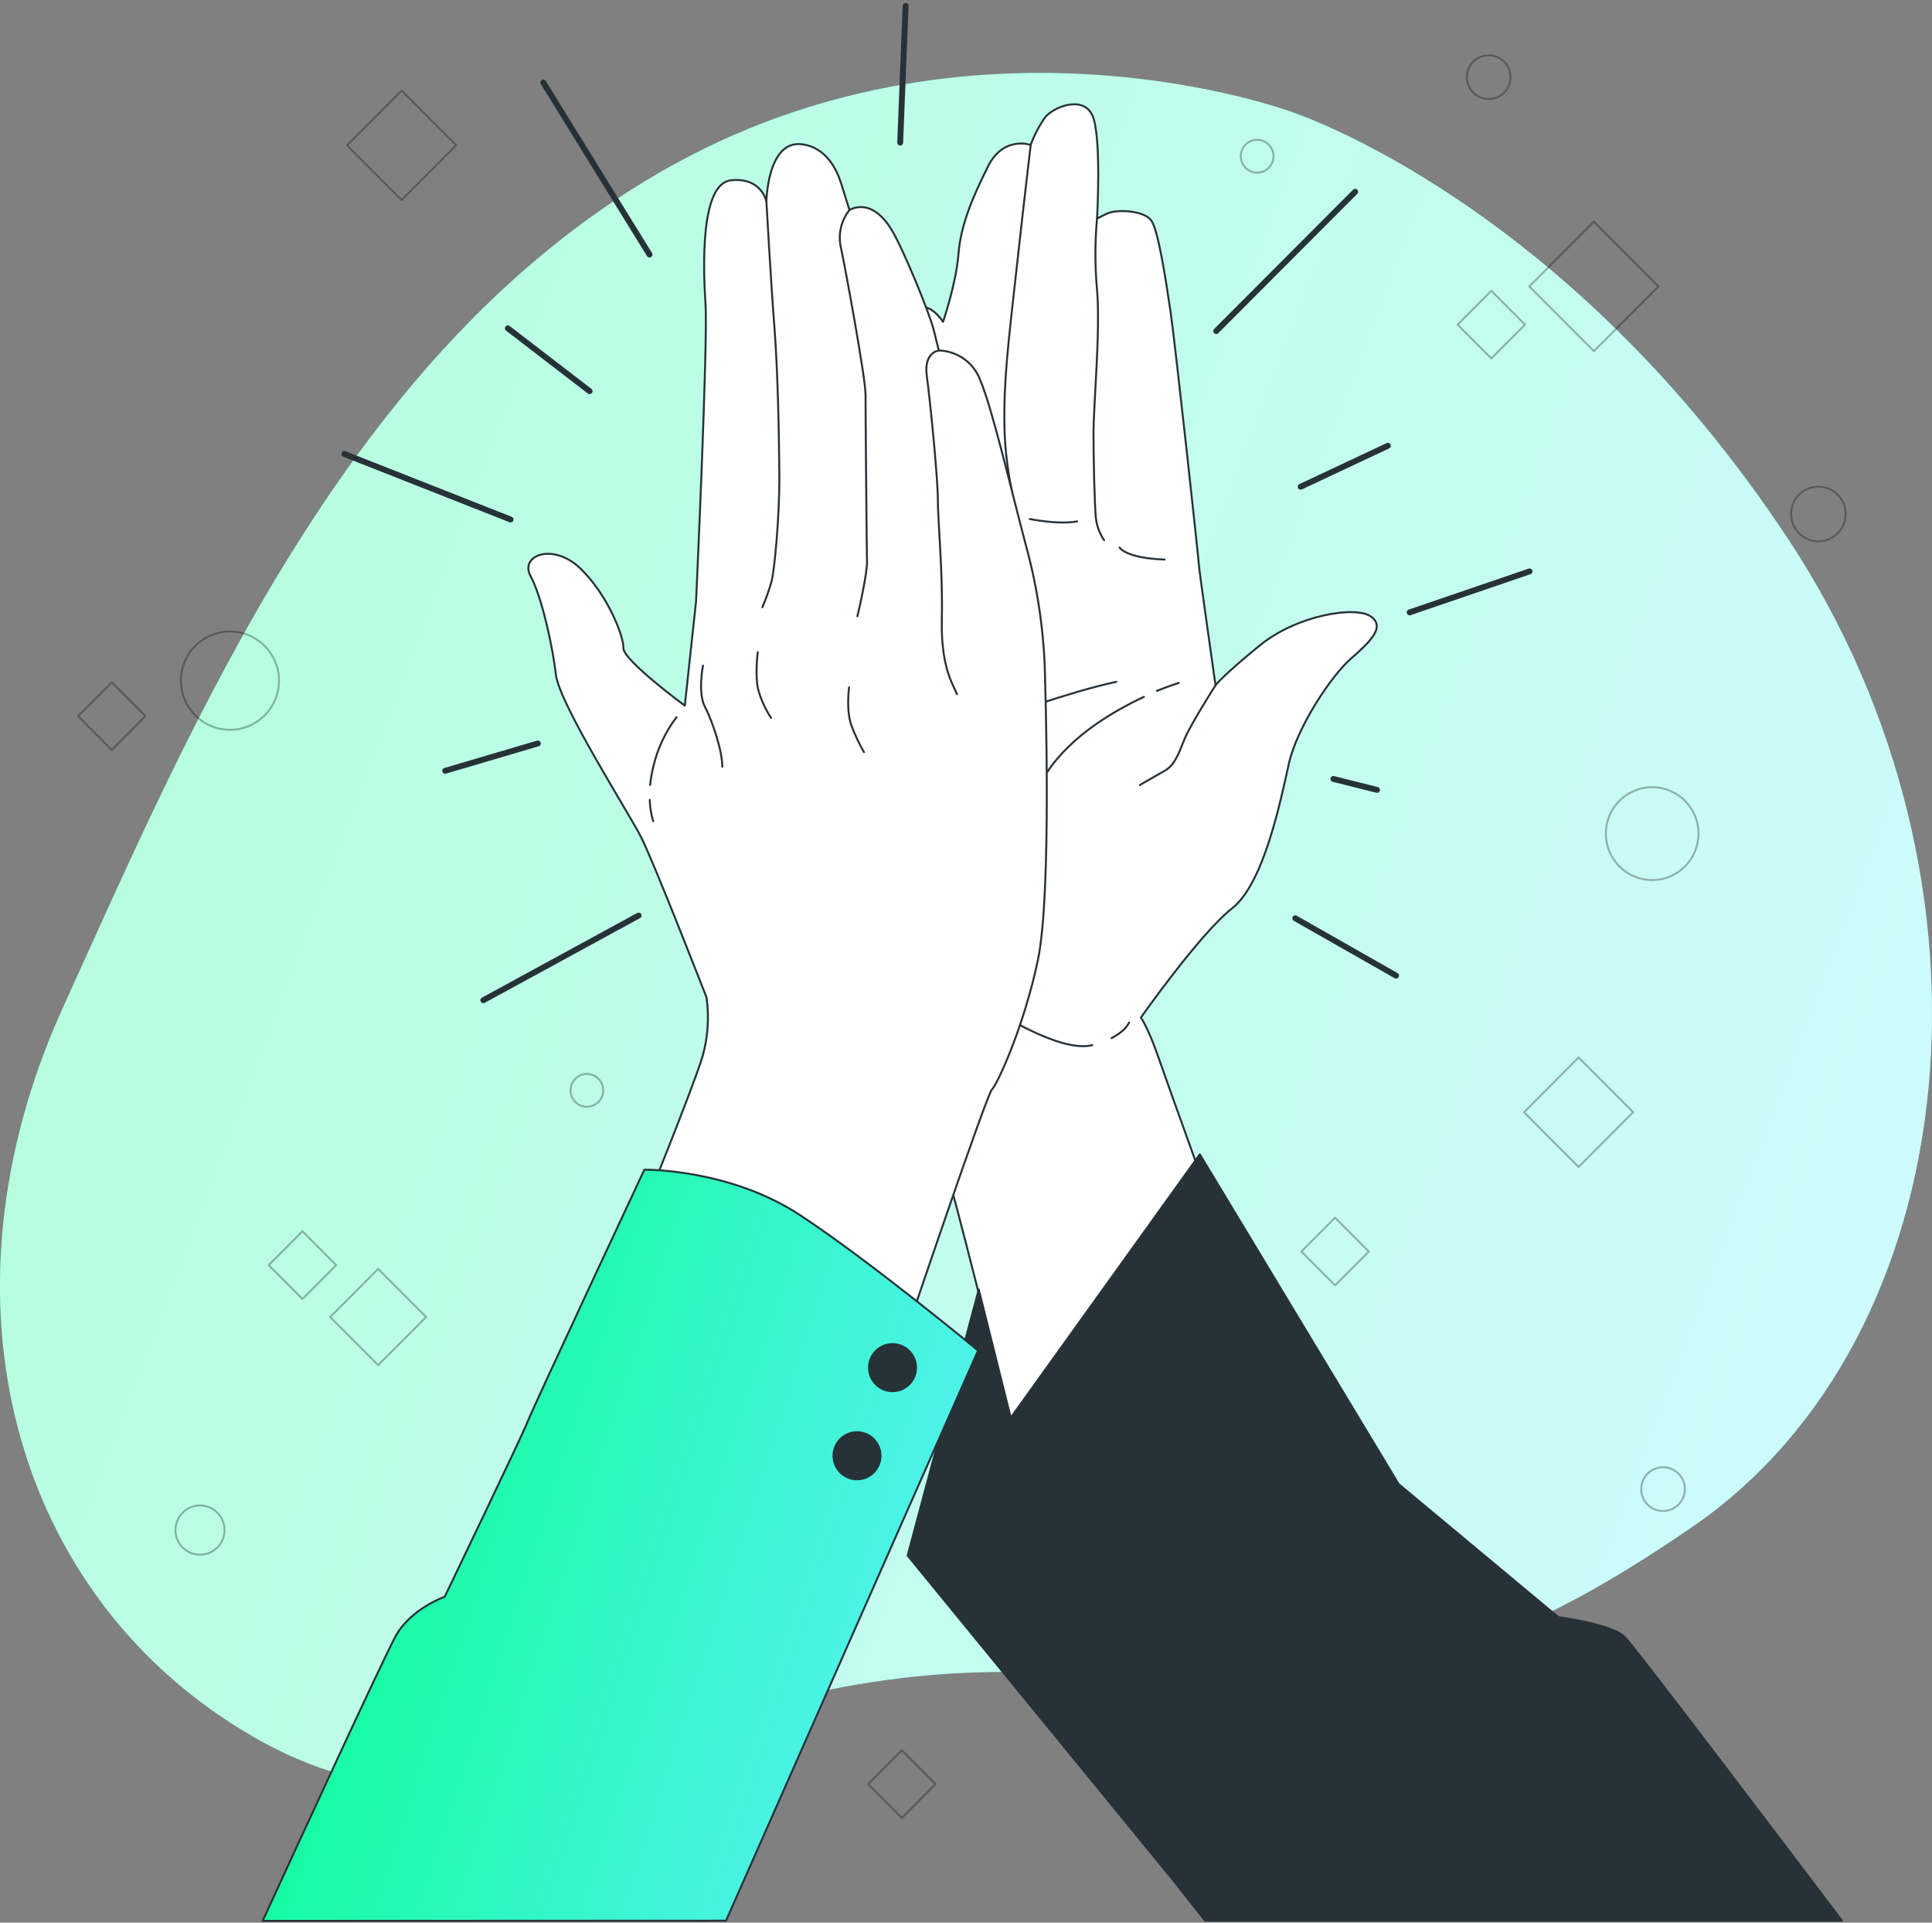 <svg width="402" height="400" viewBox="0 0 402 400" fill="none" xmlns="http://www.w3.org/2000/svg">
<rect x="0" y="0" width="402" height="400" fill="#808080" stroke="none"/>
<g clip-path="url(#clip0_1357_4739)">
<path d="M268.719 23.288C268.719 23.288 201.995 -1.625 137.266 35.882C72.538 73.39 40.589 149.056 13.09 209.644C-14.41 270.231 2.629 332.444 52.747 361.342C102.865 390.24 136.202 348.998 205.994 347.856C275.787 346.714 294.697 357.124 352.132 317.649C409.568 278.175 418.873 183.355 372.298 112.515C325.722 41.675 268.719 23.288 268.719 23.288Z" fill="url(#paint0_linear_1357_4739)"/>
<path opacity="0.7" d="M268.719 23.288C268.719 23.288 201.995 -1.625 137.266 35.882C72.538 73.39 40.589 149.056 13.09 209.644C-14.41 270.231 2.629 332.444 52.747 361.342C102.865 390.24 136.202 348.998 205.994 347.856C275.787 346.714 294.697 357.124 352.132 317.649C409.568 278.175 418.873 183.355 372.298 112.515C325.722 41.675 268.719 23.288 268.719 23.288Z" fill="white"/>
<g opacity="0.3">
<path d="M328.464 220.006L317.109 231.387L328.464 242.768L339.818 231.387L328.464 220.006Z" stroke="black" stroke-width="0.407" stroke-linecap="round" stroke-linejoin="round"/>
<path d="M83.567 18.851L72.213 30.232L83.567 41.613L94.921 30.232L83.567 18.851Z" stroke="black" stroke-width="0.407" stroke-linecap="round" stroke-linejoin="round"/>
<path d="M62.939 256.172L55.918 263.209L62.939 270.246L69.959 263.209L62.939 256.172Z" stroke="black" stroke-width="0.407" stroke-linecap="round" stroke-linejoin="round"/>
<path d="M23.255 141.955L16.234 148.992L23.255 156.029L30.276 148.992L23.255 141.955Z" stroke="black" stroke-width="0.407" stroke-linecap="round" stroke-linejoin="round"/>
<path d="M310.306 60.497L303.285 67.534L310.306 74.571L317.327 67.534L310.306 60.497Z" stroke="black" stroke-width="0.407" stroke-linecap="round" stroke-linejoin="round"/>
<path d="M78.681 263.996L68.697 274.004L78.681 284.012L88.666 274.004L78.681 263.996Z" stroke="black" stroke-width="0.407" stroke-linecap="round" stroke-linejoin="round"/>
<path d="M277.798 253.334L270.777 260.372L277.798 267.409L284.819 260.372L277.798 253.334Z" stroke="black" stroke-width="0.407" stroke-linecap="round" stroke-linejoin="round"/>
<path d="M331.653 46.123L318.217 59.591L331.653 73.058L345.088 59.591L331.653 46.123Z" stroke="black" stroke-width="0.407" stroke-linecap="round" stroke-linejoin="round"/>
<path d="M187.661 364.138L180.641 371.175L187.661 378.212L194.682 371.175L187.661 364.138Z" stroke="black" stroke-width="0.407" stroke-linecap="round" stroke-linejoin="round"/>
<path d="M47.85 151.832C53.485 151.832 58.053 147.253 58.053 141.605C58.053 135.956 53.485 131.377 47.85 131.377C42.215 131.377 37.647 135.956 37.647 141.605C37.647 147.253 42.215 151.832 47.85 151.832Z" stroke="black" stroke-width="0.407" stroke-linecap="round" stroke-linejoin="round"/>
<path d="M343.778 183.088C349.101 183.088 353.416 178.763 353.416 173.428C353.416 168.093 349.101 163.768 343.778 163.768C338.456 163.768 334.141 168.093 334.141 173.428C334.141 178.763 338.456 183.088 343.778 183.088Z" stroke="black" stroke-width="0.407" stroke-linecap="round" stroke-linejoin="round"/>
<path d="M378.359 112.623C381.491 112.623 384.03 110.078 384.03 106.939C384.03 103.799 381.491 101.254 378.359 101.254C375.227 101.254 372.688 103.799 372.688 106.939C372.688 110.078 375.227 112.623 378.359 112.623Z" stroke="black" stroke-width="0.407" stroke-linecap="round" stroke-linejoin="round"/>
<path d="M264.985 32.507C264.986 31.83 264.788 31.169 264.414 30.605C264.04 30.042 263.507 29.603 262.884 29.343C262.261 29.083 261.574 29.015 260.912 29.147C260.25 29.278 259.642 29.604 259.165 30.082C258.687 30.561 258.362 31.17 258.231 31.834C258.1 32.498 258.168 33.185 258.427 33.81C258.686 34.435 259.125 34.969 259.686 35.344C260.248 35.718 260.909 35.918 261.584 35.916C262.486 35.916 263.351 35.557 263.989 34.918C264.626 34.278 264.985 33.411 264.985 32.507Z" stroke="black" stroke-width="0.407" stroke-linecap="round" stroke-linejoin="round"/>
<path d="M122.116 230.249C123.994 230.249 125.517 228.722 125.517 226.839C125.517 224.957 123.994 223.43 122.116 223.43C120.238 223.43 118.715 224.957 118.715 226.839C118.715 228.722 120.238 230.249 122.116 230.249Z" stroke="black" stroke-width="0.407" stroke-linecap="round" stroke-linejoin="round"/>
<path d="M41.612 323.443C44.431 323.443 46.717 321.152 46.717 318.325C46.717 315.499 44.431 313.208 41.612 313.208C38.792 313.208 36.506 315.499 36.506 318.325C36.506 321.152 38.792 323.443 41.612 323.443Z" stroke="black" stroke-width="0.407" stroke-linecap="round" stroke-linejoin="round"/>
<path d="M350.579 309.807C350.579 308.906 350.312 308.026 349.813 307.277C349.314 306.529 348.604 305.945 347.774 305.601C346.944 305.257 346.03 305.167 345.15 305.344C344.269 305.52 343.46 305.954 342.825 306.592C342.19 307.229 341.759 308.041 341.584 308.924C341.41 309.807 341.501 310.722 341.846 311.554C342.191 312.385 342.774 313.096 343.522 313.595C344.27 314.094 345.148 314.359 346.047 314.358C346.643 314.358 347.233 314.24 347.783 314.011C348.333 313.782 348.833 313.447 349.254 313.024C349.675 312.601 350.009 312.1 350.236 311.548C350.463 310.995 350.58 310.404 350.579 309.807Z" stroke="black" stroke-width="0.407" stroke-linecap="round" stroke-linejoin="round"/>
<path d="M314.299 16.062C314.301 15.162 314.036 14.281 313.538 13.531C313.04 12.782 312.332 12.197 311.502 11.851C310.673 11.506 309.76 11.415 308.878 11.589C307.997 11.764 307.187 12.197 306.552 12.833C305.916 13.469 305.482 14.28 305.307 15.163C305.131 16.046 305.22 16.961 305.564 17.793C305.907 18.625 306.489 19.337 307.236 19.837C307.983 20.337 308.861 20.605 309.759 20.605C310.355 20.606 310.945 20.489 311.496 20.261C312.047 20.033 312.547 19.699 312.969 19.277C313.391 18.855 313.725 18.354 313.954 17.802C314.182 17.251 314.299 16.659 314.299 16.062Z" stroke="black" stroke-width="0.407" stroke-linecap="round" stroke-linejoin="round"/>
</g>
<path d="M132.883 190.473L100.568 208.094" stroke="#263238" stroke-width="1.222" stroke-linecap="round" stroke-linejoin="round"/>
<path d="M71.654 94.445L106.239 108.081" stroke="#263238" stroke-width="1.222" stroke-linecap="round" stroke-linejoin="round"/>
<path d="M113.039 17.162L135.15 52.961" stroke="#263238" stroke-width="1.222" stroke-linecap="round" stroke-linejoin="round"/>
<path d="M188.436 1.25L187.305 29.664" stroke="#263238" stroke-width="1.222" stroke-linecap="round" stroke-linejoin="round"/>
<path d="M253.068 68.872L281.982 39.891" stroke="#263238" stroke-width="1.222" stroke-linecap="round" stroke-linejoin="round"/>
<path d="M293.312 127.402L318.259 118.875" stroke="#263238" stroke-width="1.222" stroke-linecap="round" stroke-linejoin="round"/>
<path d="M269.506 191.04L290.486 202.975" stroke="#263238" stroke-width="1.222" stroke-linecap="round" stroke-linejoin="round"/>
<path d="M105.674 68.306L122.679 81.375" stroke="#263238" stroke-width="1.222" stroke-linecap="round" stroke-linejoin="round"/>
<path d="M288.781 92.736L270.637 101.263" stroke="#263238" stroke-width="1.222" stroke-linecap="round" stroke-linejoin="round"/>
<path d="M111.912 154.674L92.637 160.358" stroke="#263238" stroke-width="1.222" stroke-linecap="round" stroke-linejoin="round"/>
<path d="M277.449 162.059L286.513 164.334" stroke="#263238" stroke-width="1.222" stroke-linecap="round" stroke-linejoin="round"/>
<path d="M285.206 128.235C281.997 126.01 269.922 127.985 262.28 134.162C254.638 140.338 252.917 142.563 252.917 142.563C252.917 142.563 249.466 118.35 249.466 117.608C249.466 116.866 244.535 71.407 243.545 64.739C242.556 58.071 241.051 48.185 239.604 45.96C238.157 43.734 232.211 43.459 230.24 44.485L228.27 45.468C228.27 45.468 229.251 28.173 227.28 23.972C225.309 19.771 219.147 22.247 217.418 24.472C216.189 26.226 215.196 28.134 214.466 30.148C214.466 30.148 208.794 28.173 205.593 34.599C202.391 41.026 199.922 46.702 199.431 52.878C198.941 59.054 196.221 66.964 196.221 66.964C196.221 66.964 193.02 61.772 189.569 64.739C186.118 67.706 182.176 79.317 181.187 87.719C180.197 96.12 179.216 118.35 179.216 118.35C179.216 118.35 177.245 128.477 176.256 136.637C175.266 144.797 176.014 178.638 179.707 192.715C183.399 206.793 188.338 215.695 188.338 215.695C188.338 215.695 196.961 244.101 198.192 248.06C199.423 252.02 212.986 305.872 212.986 305.872L253.408 254.445C253.408 254.445 243.304 226.531 241.084 220.105C238.864 213.678 237.383 211.703 237.383 211.703C237.383 211.703 249.707 194.199 256.368 188.973C263.029 183.747 266.471 166.468 268.193 158.833C269.914 151.198 277.065 140.555 281.015 137.096C284.965 133.637 288.408 130.461 285.206 128.235ZM194.001 116.375C193.269 116.375 193.51 106.739 193.51 95.129C193.51 83.518 195.481 78.325 195.481 78.325C194.5 83.518 196.471 109.206 196.471 110.94C196.471 112.674 194.741 116.375 194.001 116.375Z" fill="white" stroke="#263238" stroke-width="0.407" stroke-linecap="round" stroke-linejoin="round"/>
<path d="M231.281 215.962C234.366 214.395 234.923 212.728 234.923 212.728" stroke="#263238" stroke-width="0.407" stroke-linecap="round" stroke-linejoin="round"/>
<path d="M207.066 210.269C207.066 210.269 220.629 219.163 227.282 217.429" stroke="#263238" stroke-width="0.407" stroke-linecap="round" stroke-linejoin="round"/>
<path d="M252.917 142.564C252.917 142.564 247.737 150.715 246.506 153.683C245.275 156.65 244.535 159.117 242.348 160.351C240.161 161.584 237.176 163.318 237.176 163.318" stroke="#263238" stroke-width="0.407" stroke-linecap="round" stroke-linejoin="round"/>
<path d="M238.023 144.98C231.753 147.897 222.93 153.049 217.916 160.6" stroke="#263238" stroke-width="0.407" stroke-linecap="round" stroke-linejoin="round"/>
<path d="M245.272 142.072C245.272 142.072 243.459 142.63 240.715 143.739" stroke="#263238" stroke-width="0.407" stroke-linecap="round" stroke-linejoin="round"/>
<path d="M215.204 163.81C215.204 163.81 210.764 171.961 208.793 178.388" stroke="#263238" stroke-width="0.407" stroke-linecap="round" stroke-linejoin="round"/>
<path d="M214.465 30.148C214.465 30.148 213.226 40.526 211.505 56.071C209.783 71.615 208.794 79.292 209.01 89.177C209.226 99.063 211.995 107.748 211.762 108.965" stroke="#263238" stroke-width="0.407" stroke-linecap="round" stroke-linejoin="round"/>
<path d="M228.267 45.468C227.816 50.401 227.816 55.364 228.267 60.296C228.999 68.69 227.527 84.26 227.527 90.186C227.527 96.112 227.768 105.014 228.018 107.69C228.194 109.373 228.785 110.986 229.739 112.382" stroke="#263238" stroke-width="0.407" stroke-linecap="round" stroke-linejoin="round"/>
<path d="M232.951 113.907C232.951 113.907 234.182 116.124 242.314 116.408" stroke="#263238" stroke-width="0.407" stroke-linecap="round" stroke-linejoin="round"/>
<path d="M214.258 107.973C214.258 107.973 220.17 109.206 224.12 108.473" stroke="#263238" stroke-width="0.407" stroke-linecap="round" stroke-linejoin="round"/>
<path d="M192.77 118.35C192.77 118.35 192.77 120.85 185.627 123.042" stroke="#263238" stroke-width="0.407" stroke-linecap="round" stroke-linejoin="round"/>
<path d="M206.824 111.682C207.564 111.19 210.516 110.198 211.256 106.739" stroke="#263238" stroke-width="0.407" stroke-linecap="round" stroke-linejoin="round"/>
<path d="M207.25 149.523C207.25 149.523 222.576 143.897 232.28 141.846" stroke="#263238" stroke-width="0.407" stroke-linecap="round" stroke-linejoin="round"/>
<path d="M250.757 399.592H383.257C374.002 387.347 340.232 342.73 338.029 340.521C335.476 337.962 324.233 336.429 324.233 336.429L291.029 308.773L249.651 240.158L210.31 294.953L203.657 268.281L188.855 323.626C188.855 323.626 242.499 389.173 244.57 391.732C244.936 392.223 247.247 395.166 250.757 399.592Z" fill="#263238" stroke="#263238" stroke-width="0.407" stroke-linecap="round" stroke-linejoin="round"/>
<path d="M147.008 207.502C147.008 207.502 136.04 179.346 133.395 174.162C130.751 168.977 116.398 146.464 115.675 140.363C114.951 134.262 112.706 124.093 110.395 119.842C108.083 115.591 114.968 112.807 120.656 118.175C126.344 123.543 129.803 132.345 129.72 134.845C129.637 137.346 142.493 146.806 142.493 146.806L144.829 125.135C144.829 125.135 147.324 71.299 146.8 63.264C146.276 55.229 145.761 38.167 152.122 37.508C158.484 36.85 159.465 41.901 159.465 41.901C159.465 41.901 159.698 29.182 166.766 30.007C172.171 30.632 174.25 35.741 175.032 38.192C175.813 40.642 176.753 43.71 176.753 43.71C176.753 43.71 181.21 40.676 185.559 47.877C188.054 52.045 193.359 65.081 194.216 68.398C195.072 71.715 195.338 72.916 195.338 72.916C197.215 72.964 199.036 73.571 200.568 74.659C202.101 75.746 203.276 77.266 203.945 79.025C206.589 85.335 210.348 101.805 213.982 115.416C216.206 124.095 217.376 133.012 217.466 141.972C217.466 141.972 218.888 185.789 215.961 199.725C213.034 213.662 207.529 225.564 206.398 226.673C205.267 227.781 189.01 275.916 189.01 275.916L132.597 254.954C132.597 254.954 144.347 226.023 146.201 219.713C147.317 215.744 147.592 211.584 147.008 207.502Z" fill="white" stroke="#263238" stroke-width="0.407" stroke-linecap="round" stroke-linejoin="round"/>
<path d="M135.201 166.427C135.24 167.925 135.48 169.411 135.916 170.845" stroke="#263238" stroke-width="0.407" stroke-linecap="round" stroke-linejoin="round"/>
<path d="M140.765 149.207C138.44 152.276 136.79 155.804 135.925 159.559C135.618 160.788 135.404 162.04 135.285 163.301" stroke="#263238" stroke-width="0.407" stroke-linecap="round" stroke-linejoin="round"/>
<path d="M159.467 41.901C159.467 41.901 160.448 59.404 161.13 67.99C161.812 76.575 162.103 89.961 162.161 98.729C162.219 107.498 161.155 118.509 160.556 120.901C160.036 122.754 159.391 124.569 158.627 126.335" stroke="#263238" stroke-width="0.407" stroke-linecap="round" stroke-linejoin="round"/>
<path d="M176.753 43.693C175.931 44.725 175.34 45.923 175.019 47.204C174.697 48.485 174.654 49.82 174.891 51.119C175.814 55.287 180.104 78.675 180.096 82.059C180.088 85.443 180.337 114.858 180.404 116.85C180.47 118.842 179.065 125.543 178.4 128.202" stroke="#263238" stroke-width="0.407" stroke-linecap="round" stroke-linejoin="round"/>
<path d="M195.341 72.915C195.341 72.915 192.164 73.241 192.846 78.225C193.528 83.209 195.141 99.404 195.141 103.914C195.141 108.423 196.189 118.85 195.973 128.677C195.756 138.504 198.06 141.922 199.124 144.422" stroke="#263238" stroke-width="0.407" stroke-linecap="round" stroke-linejoin="round"/>
<path d="M146.275 138.463C146.275 138.463 145.144 144.106 146.666 147.023C148.188 149.941 150.3 156.125 150.292 159.526" stroke="#263238" stroke-width="0.407" stroke-linecap="round" stroke-linejoin="round"/>
<path d="M157.668 135.679C157.668 135.679 157.069 140.33 157.726 143.314C158.302 145.46 159.217 147.5 160.437 149.357" stroke="#263238" stroke-width="0.407" stroke-linecap="round" stroke-linejoin="round"/>
<path d="M176.668 142.997C176.668 142.997 176.003 147.915 177.192 151.032C177.907 152.914 178.769 154.737 179.77 156.483" stroke="#263238" stroke-width="0.407" stroke-linecap="round" stroke-linejoin="round"/>
<path d="M151.066 399.592L203.512 280.976C203.512 280.976 181.151 262.455 166.433 252.778C151.714 243.101 134.069 243.351 134.069 243.351C134.069 243.351 111.026 292.57 109.812 295.704C108.598 298.838 92.532 332.187 92.532 332.187C92.532 332.187 85.472 334.687 82.337 340.363C79.884 344.798 62.189 383.222 54.647 399.634L151.066 399.592Z" fill="url(#paint1_linear_1357_4739)" stroke="#263238" stroke-width="0.407" stroke-linecap="round" stroke-linejoin="round"/>
<path d="M188.2 288.75C190.525 287.372 191.295 284.367 189.92 282.037C188.545 279.707 185.547 278.935 183.222 280.313C180.898 281.691 180.128 284.697 181.503 287.026C182.877 289.356 185.876 290.128 188.2 288.75Z" fill="#263238" stroke="#263238" stroke-width="0.407" stroke-linecap="round" stroke-linejoin="round"/>
<path d="M183.063 304.055C182.828 304.996 182.32 305.845 181.603 306.497C180.886 307.148 179.993 307.571 179.036 307.713C178.079 307.856 177.102 307.71 176.228 307.295C175.353 306.881 174.621 306.215 174.124 305.383C173.627 304.552 173.388 303.591 173.436 302.622C173.484 301.654 173.817 300.722 174.394 299.943C174.971 299.165 175.765 298.575 176.676 298.25C177.587 297.924 178.574 297.876 179.512 298.112C180.135 298.268 180.721 298.546 181.236 298.929C181.752 299.312 182.187 299.793 182.517 300.346C182.847 300.898 183.065 301.509 183.158 302.146C183.252 302.782 183.219 303.431 183.063 304.055Z" fill="#263238" stroke="#263238" stroke-width="0.407" stroke-linecap="round" stroke-linejoin="round"/>
</g>
<defs>
<linearGradient id="paint0_linear_1357_4739" x1="4.562" y1="46.189" x2="453.474" y2="216.684" gradientUnits="userSpaceOnUse">
<stop stop-color="#00FF87"/>
<stop offset="1" stop-color="#60EFFF"/>
</linearGradient>
<linearGradient id="paint1_linear_1357_4739" x1="56.337" y1="256.948" x2="228.809" y2="312.268" gradientUnits="userSpaceOnUse">
<stop stop-color="#00FF87"/>
<stop offset="1" stop-color="#60EFFF"/>
</linearGradient>
<clipPath id="clip0_1357_4739">
<rect width="402" height="400" fill="white"/>
</clipPath>
</defs>
</svg>
